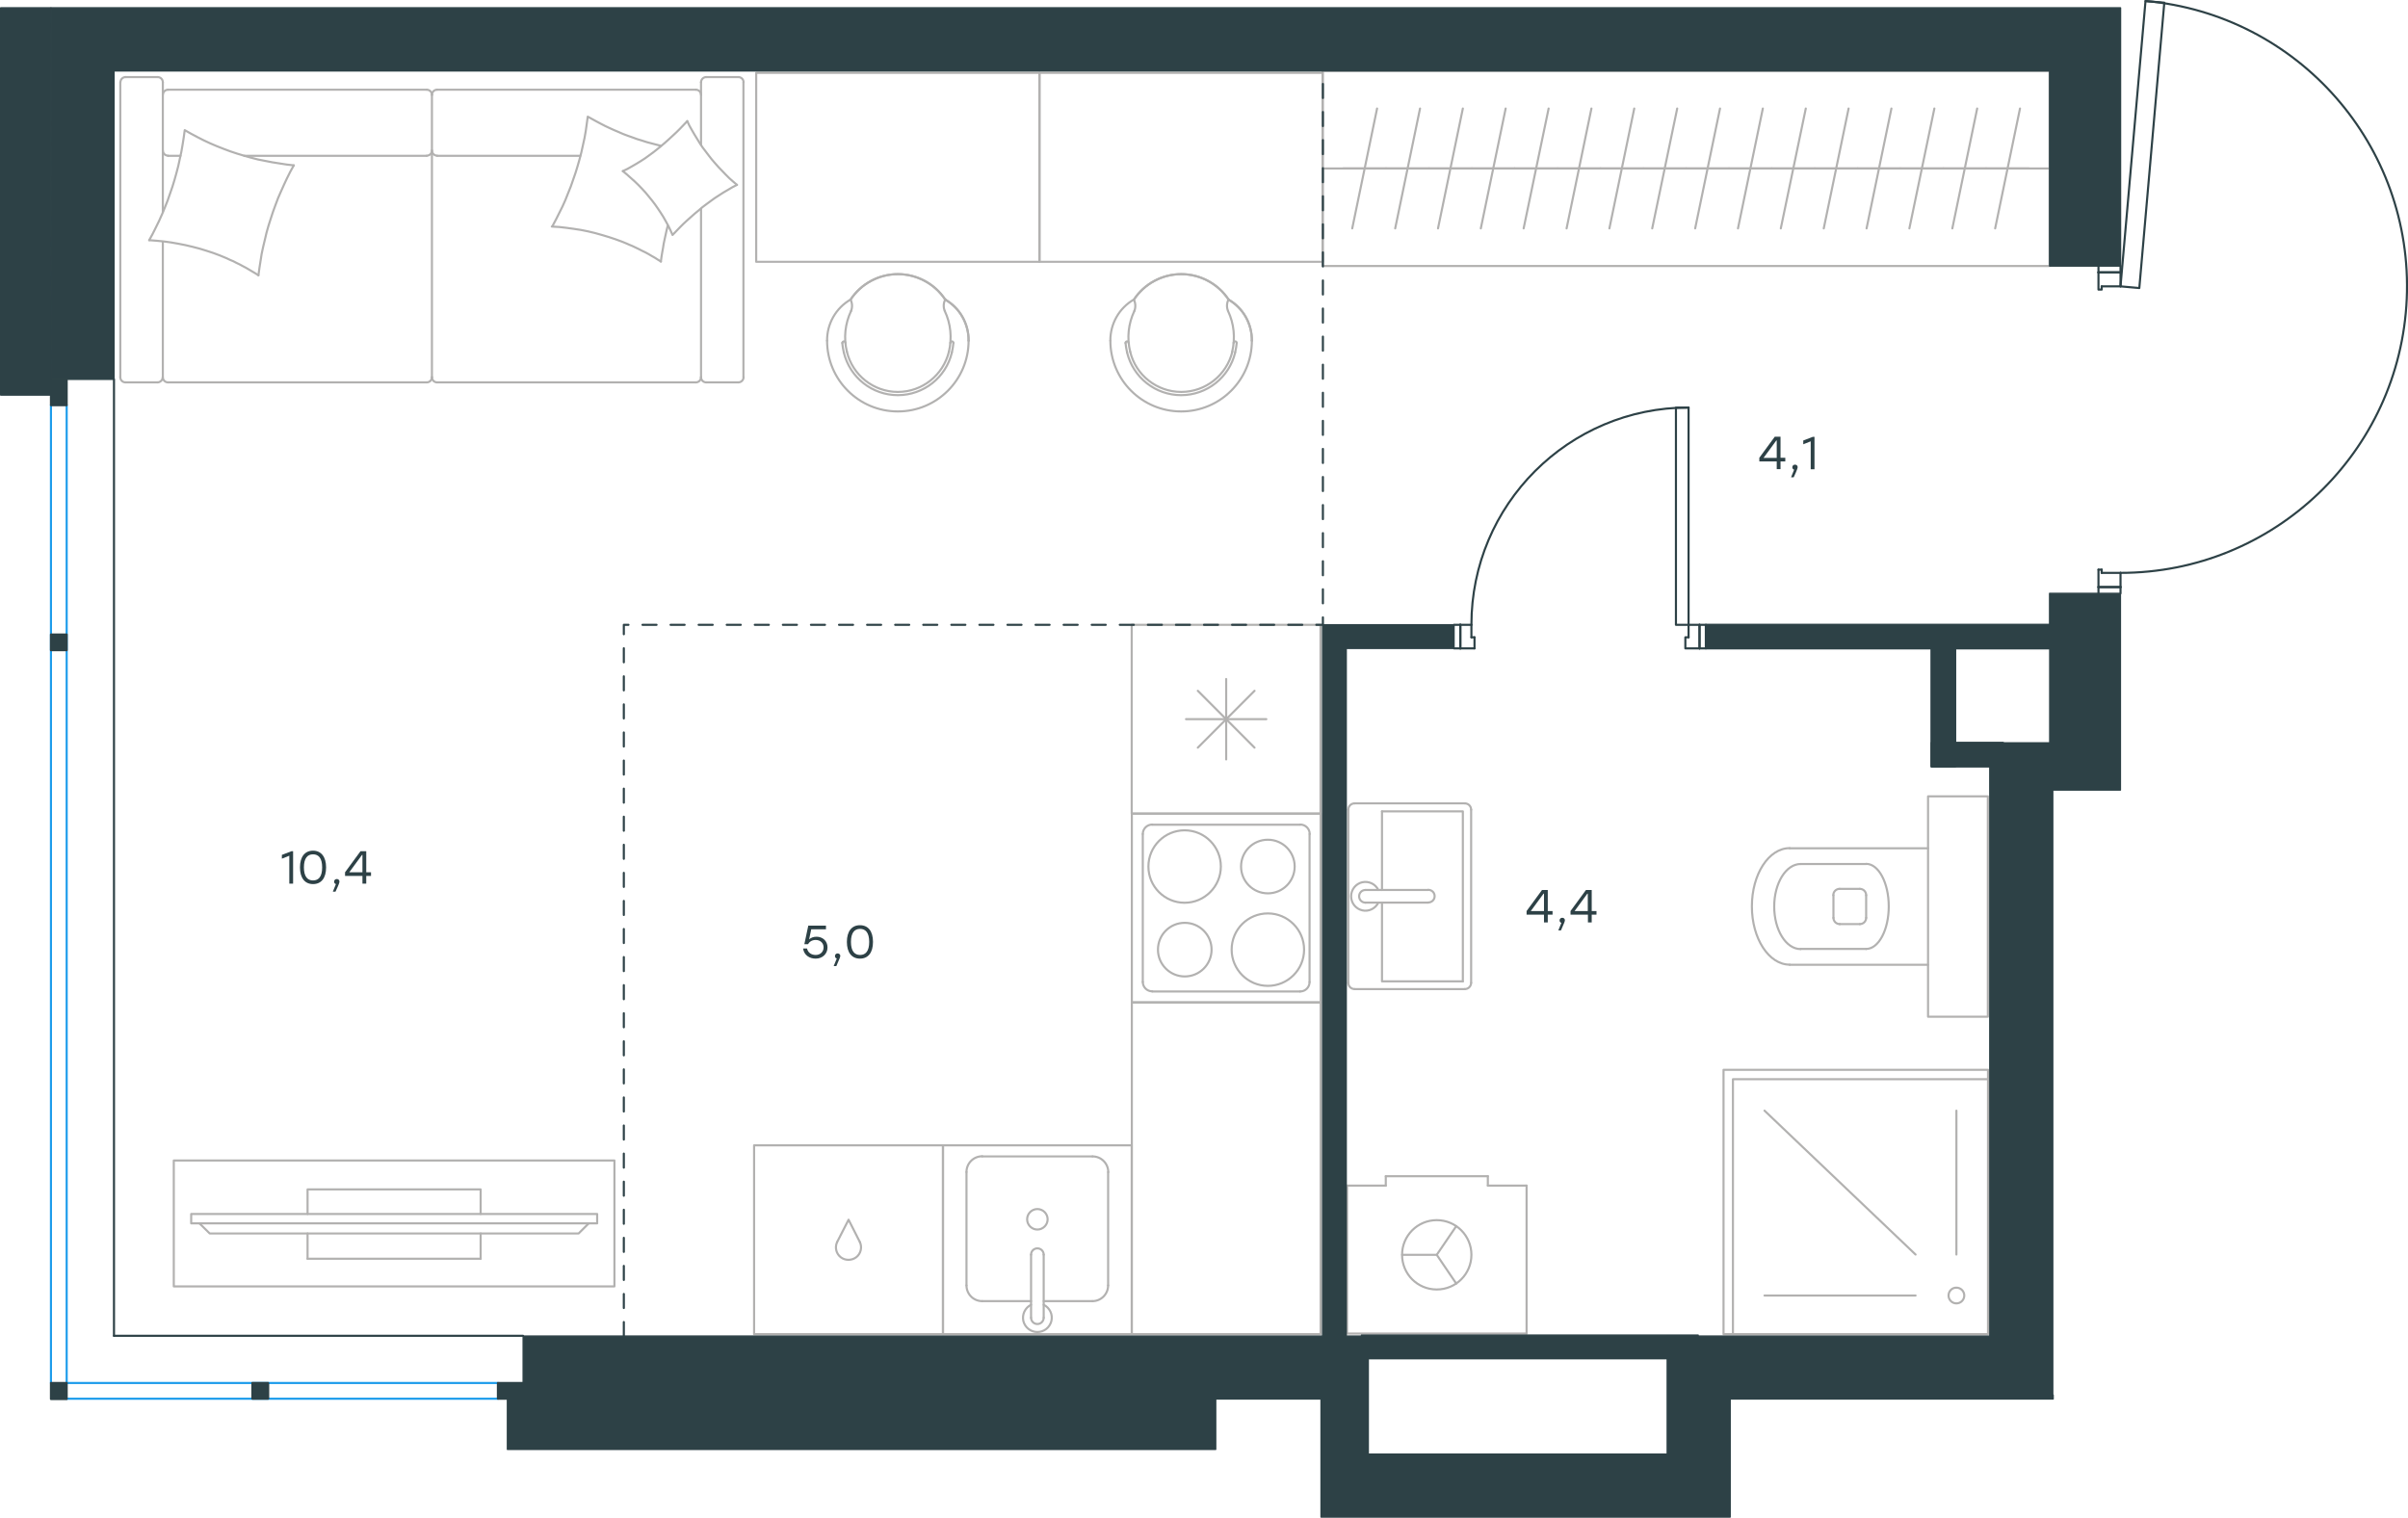<?xml version="1.0" encoding="utf-8"?>
<!-- Generator: Adobe Illustrator 26.5.0, SVG Export Plug-In . SVG Version: 6.00 Build 0)  -->
<svg version="1.1" id="Слой_1" xmlns="http://www.w3.org/2000/svg" xmlns:xlink="http://www.w3.org/1999/xlink" x="0px" y="0px"
	 viewBox="0 0 1715.4 1081.2" style="enable-background:new 0 0 1715.4 1081.2;" xml:space="preserve">
<style type="text/css">
	.st0{fill:none;stroke:#B2B1B0;stroke-width:1.5;stroke-linecap:round;stroke-linejoin:round;stroke-miterlimit:22.926;}
	.st1{fill:none;stroke:#2D4146;stroke-width:1.5;stroke-linecap:round;stroke-linejoin:round;stroke-miterlimit:22.926;}
	.st2{fill:none;stroke:#1D9CEB;stroke-width:1.5;stroke-linecap:round;stroke-linejoin:round;stroke-miterlimit:22.926;}
	
		.st3{fill:none;stroke:#2D4146;stroke-width:1.5;stroke-linecap:round;stroke-linejoin:round;stroke-miterlimit:22.926;stroke-dasharray:10,10;}
	.st4{fill:#2D4146;}
	.st5{fill:#2D4146;stroke:#2D4146;stroke-linecap:round;stroke-linejoin:round;stroke-miterlimit:10;}
</style>
<path class="st0" d="M1310.5,633.2c-2.5,0-4.5,2-4.5,4.5"/>
<path class="st0" d="M1306.1,653.8c0,2.5,2,4.5,4.5,4.5"/>
<path class="st0" d="M1329.4,637.7c0-2.5-2-4.5-4.5-4.5"/>
<path class="st0" d="M1324.9,658.3c2.5,0,4.5-2,4.5-4.5"/>
<line class="st0" x1="1324.9" y1="633.2" x2="1310.5" y2="633.2"/>
<line class="st0" x1="1306.1" y1="637.7" x2="1306.1" y2="653.9"/>
<line class="st0" x1="1310.5" y1="658.3" x2="1324.9" y2="658.3"/>
<line class="st0" x1="1329.4" y1="653.9" x2="1329.4" y2="637.7"/>
<path class="st0" d="M1329.4,676c8.9,0,16.1-13.6,16.1-30.3c0-16.7-7.2-30.3-16.1-30.3"/>
<line class="st0" x1="1282.7" y1="615.5" x2="1329.4" y2="615.5"/>
<path class="st0" d="M1282.7,615.5c-10.4,0-18.8,13.6-18.8,30.3c0,16.7,8.4,30.3,18.8,30.3"/>
<line class="st0" x1="1282.7" y1="676" x2="1329.4" y2="676"/>
<path class="st0" d="M1274.9,604.2c-14.9,0-26.9,18.6-26.9,41.5c0,22.9,12.1,41.5,26.9,41.5"/>
<line class="st0" x1="1274.9" y1="604.3" x2="1373.5" y2="604.3"/>
<line class="st0" x1="1274.9" y1="687.3" x2="1373.5" y2="687.3"/>
<rect x="1373.5" y="567.3" class="st0" width="42.6" height="157"/>
<line class="st0" x1="984.5" y1="634" x2="984.5" y2="578"/>
<polyline class="st0" points="984.5,643 984.5,699.1 1042.1,699.1 "/>
<polyline class="st0" points="1042.1,699.1 1042.1,578 984.5,578 "/>
<path class="st0" d="M1048,576.8c0-2.5-2-4.5-4.5-4.5"/>
<path class="st0" d="M1043.5,704.6c2.5,0,4.5-2,4.5-4.5"/>
<path class="st0" d="M965,572.3c-2.5,0-4.5,2-4.5,4.5"/>
<path class="st0" d="M960.5,700.1c0,2.5,2,4.5,4.5,4.5"/>
<path class="st0" d="M1017.5,642.9c2.5,0,4.5-2,4.5-4.5c0-2.5-2-4.5-4.5-4.5"/>
<line class="st0" x1="972.7" y1="634" x2="1017.5" y2="634"/>
<path class="st0" d="M972.7,634c-2.5,0-4.5,2-4.5,4.5c0,2.5,2,4.5,4.5,4.5"/>
<line class="st0" x1="972.7" y1="643" x2="1017.5" y2="643"/>
<path class="st0" d="M981.9,634c-2.1-4.3-6.8-6.5-11.5-5.5c-4.6,1.1-7.9,5.2-7.9,10c0,4.8,3.3,8.9,7.9,10c4.6,1.1,9.4-1.2,11.5-5.5"
	/>
<line class="st0" x1="965" y1="572.3" x2="1043.5" y2="572.3"/>
<line class="st0" x1="1048" y1="576.8" x2="1048" y2="700.1"/>
<line class="st0" x1="1043.5" y1="704.6" x2="965" y2="704.6"/>
<line class="st0" x1="960.5" y1="700.1" x2="960.5" y2="576.8"/>
<g>
	<line class="st0" x1="1059.9" y1="844.6" x2="1059.9" y2="837.9"/>
	<line class="st0" x1="987.2" y1="844.6" x2="987.2" y2="837.9"/>
	<line class="st0" x1="1087.5" y1="844.6" x2="1059.9" y2="844.6"/>
	<line class="st0" x1="959.6" y1="844.6" x2="987.2" y2="844.6"/>
	<polyline class="st0" points="1037.4,914.4 1023.5,893.9 1037.4,873.5 	"/>
	<line class="st0" x1="1023.5" y1="893.9" x2="998.9" y2="893.9"/>
	<path class="st0" d="M1048.2,893.9c0-13.6-11-24.7-24.7-24.7c-13.6,0-24.7,11-24.7,24.7s11,24.7,24.7,24.7
		C1037.2,918.6,1048.2,907.5,1048.2,893.9"/>
	<line class="st0" x1="1087.5" y1="950" x2="1087.5" y2="844.6"/>
	<line class="st0" x1="1059.9" y1="837.9" x2="987.2" y2="837.9"/>
	<polyline class="st0" points="959.6,844.6 959.6,950 1087.5,950 	"/>
</g>
<line class="st0" x1="956.9" y1="120" x2="987.4" y2="120"/>
<line class="st0" x1="981" y1="77.3" x2="963.3" y2="162.7"/>
<line class="st0" x1="987.4" y1="120" x2="1018" y2="120"/>
<line class="st0" x1="1011.6" y1="77.3" x2="993.9" y2="162.7"/>
<line class="st0" x1="1018" y1="120" x2="1048.5" y2="120"/>
<line class="st0" x1="1042.1" y1="77.3" x2="1024.4" y2="162.7"/>
<line class="st0" x1="1048.5" y1="120" x2="1079" y2="120"/>
<line class="st0" x1="1072.6" y1="77.3" x2="1054.9" y2="162.7"/>
<line class="st0" x1="1079" y1="120" x2="1109.6" y2="120"/>
<line class="st0" x1="1103.2" y1="77.3" x2="1085.4" y2="162.7"/>
<line class="st0" x1="1109.6" y1="120" x2="1140.1" y2="120"/>
<line class="st0" x1="1133.7" y1="77.3" x2="1116" y2="162.7"/>
<line class="st0" x1="1140.1" y1="120" x2="1170.7" y2="120"/>
<line class="st0" x1="1164.2" y1="77.3" x2="1146.5" y2="162.7"/>
<line class="st0" x1="1170.7" y1="120" x2="1201.2" y2="120"/>
<line class="st0" x1="1194.8" y1="77.3" x2="1177" y2="162.7"/>
<line class="st0" x1="1201.2" y1="120" x2="1231.7" y2="120"/>
<line class="st0" x1="1225.3" y1="77.3" x2="1207.6" y2="162.7"/>
<line class="st0" x1="1231.7" y1="120" x2="1262.2" y2="120"/>
<line class="st0" x1="1255.8" y1="77.3" x2="1238.1" y2="162.7"/>
<line class="st0" x1="942.2" y1="120" x2="1460.1" y2="120"/>
<line class="st0" x1="1262.2" y1="120" x2="1292.8" y2="120"/>
<line class="st0" x1="1286.4" y1="77.3" x2="1268.6" y2="162.7"/>
<line class="st0" x1="1292.8" y1="120" x2="1323.3" y2="120"/>
<line class="st0" x1="1316.9" y1="77.3" x2="1299.2" y2="162.7"/>
<line class="st0" x1="1323.3" y1="120" x2="1353.8" y2="120"/>
<line class="st0" x1="1347.4" y1="77.3" x2="1329.7" y2="162.7"/>
<line class="st0" x1="1353.8" y1="120" x2="1384.4" y2="120"/>
<line class="st0" x1="1378" y1="77.3" x2="1360.2" y2="162.7"/>
<line class="st0" x1="1384.4" y1="120" x2="1414.9" y2="120"/>
<line class="st0" x1="1408.5" y1="77.3" x2="1390.8" y2="162.7"/>
<line class="st0" x1="1414.9" y1="120" x2="1445.4" y2="120"/>
<line class="st0" x1="1439" y1="77.3" x2="1421.3" y2="162.7"/>
<rect x="942.2" y="50.5" class="st0" width="517.9" height="139"/>
<path class="st0" d="M881,244.3c0-0.6-0.5-1.1-1.1-1.1c-0.6,0-1.1,0.5-1.1,1.1"/>
<path class="st0" d="M804,244.3c0-0.6-0.5-1.1-1.1-1.1c-0.6,0-1.1,0.5-1.1,1.1"/>
<path class="st0" d="M879.9,251c0.5-2.2,0.9-4.5,1.1-6.7"/>
<path class="st0" d="M801.8,244.3c0.2,2.3,0.6,4.5,1.1,6.7"/>
<path class="st0" d="M802.9,251.1c4.3,17.8,20.2,30.4,38.5,30.4c18.3,0,34.3-12.6,38.5-30.4"/>
<path class="st0" d="M791,242.7c0,27.9,22.6,50.4,50.4,50.4c27.9,0,50.4-22.6,50.4-50.4"/>
<path class="st0" d="M807.7,213.4c-10.4,6-16.8,17.2-16.7,29.3"/>
<path class="st0" d="M875.2,213.4c-7.5-11.3-20.2-18.1-33.7-18.1c-13.6,0-26.3,6.8-33.7,18.1"/>
<path class="st0" d="M891.8,242.7c0.1-12.1-6.2-23.3-16.7-29.3"/>
<path class="st0" d="M891.8,242.7c0.1-12.1-6.2-23.3-16.7-29.3"/>
<path class="st0" d="M875.2,213.3c-1.3,2.5-1.5,5.5-0.4,8.1"/>
<path class="st0" d="M877.8,250.5c2.3-9.7,1.3-20-3-29"/>
<path class="st0" d="M805.1,250.5c4,16.8,19.1,28.7,36.4,28.7c17.3,0,32.3-11.9,36.4-28.7"/>
<path class="st0" d="M808.1,221.5c-4.3,9-5.4,19.3-3,29"/>
<path class="st0" d="M808.1,221.5c1-2.6,0.9-5.6-0.4-8.1"/>
<path class="st0" d="M875.2,213.4c-7.5-11.3-20.2-18.1-33.7-18.1c-13.6,0-26.2,6.8-33.7,18.1"/>
<rect x="740.5" y="51.9" class="st0" width="201.8" height="134.6"/>
<path class="st0" d="M679.2,244.3c0-0.6-0.5-1.1-1.1-1.1c-0.6,0-1.1,0.5-1.1,1.1"/>
<path class="st0" d="M602.3,244.3c0-0.6-0.5-1.1-1.1-1.1c-0.6,0-1.1,0.5-1.1,1.1"/>
<path class="st0" d="M678.1,251c0.5-2.2,0.9-4.5,1.1-6.7"/>
<path class="st0" d="M600,244.3c0.2,2.3,0.6,4.5,1.1,6.7"/>
<path class="st0" d="M601.1,251.1c4.3,17.8,20.2,30.4,38.5,30.4c18.3,0,34.3-12.6,38.5-30.4"/>
<path class="st0" d="M589.2,242.7c0,27.9,22.6,50.4,50.4,50.4c27.9,0,50.4-22.6,50.4-50.4"/>
<path class="st0" d="M605.9,213.4c-10.4,6-16.8,17.2-16.7,29.3"/>
<path class="st0" d="M673.4,213.4c-7.5-11.3-20.2-18.1-33.7-18.1c-13.6,0-26.3,6.8-33.7,18.1"/>
<path class="st0" d="M690,242.7c0.1-12.1-6.2-23.3-16.7-29.3"/>
<path class="st0" d="M690,242.7c0.1-12.1-6.2-23.3-16.7-29.3"/>
<path class="st0" d="M673.4,213.3c-1.3,2.5-1.5,5.5-0.4,8.1"/>
<path class="st0" d="M676,250.5c2.3-9.7,1.3-20-3-29"/>
<path class="st0" d="M603.3,250.5c4,16.8,19.1,28.7,36.3,28.7c17.3,0,32.3-11.9,36.4-28.7"/>
<path class="st0" d="M606.3,221.5c-4.3,9-5.4,19.3-3,29"/>
<path class="st0" d="M606.3,221.5c1-2.6,0.9-5.6-0.4-8.1"/>
<path class="st0" d="M673.3,213.4c-7.5-11.3-20.2-18.1-33.7-18.1c-13.6,0-26.2,6.8-33.7,18.1"/>
<rect x="538.7" y="51.9" class="st0" width="201.8" height="134.6"/>
<g>
	<line class="st0" x1="1364.6" y1="893.7" x2="1257" y2="791.2"/>
	<line class="st0" x1="1393.7" y1="893.7" x2="1393.7" y2="791.2"/>
	<line class="st0" x1="1364.6" y1="922.9" x2="1257" y2="922.9"/>
	<path class="st0" d="M1388.1,922.9c0,3.1,2.5,5.6,5.6,5.6c3.1,0,5.6-2.5,5.6-5.6c0-3.1-2.5-5.6-5.6-5.6
		C1390.6,917.2,1388.1,919.8,1388.1,922.9"/>
	<polyline class="st0" points="1416.1,768.8 1234.5,768.8 1234.5,950.4 	"/>
	<rect x="1227.8" y="762.1" class="st0" width="188.4" height="188.3"/>
</g>
<line class="st0" x1="116" y1="151" x2="116" y2="58.6"/>
<line class="st0" x1="303.9" y1="111" x2="174" y2="111"/>
<line class="st0" x1="499.4" y1="103.1" x2="499.4" y2="58.6"/>
<polyline class="st0" points="489.6,86.3 491.1,89.5 492.9,92.7 494.7,95.8 496.6,98.9 498.5,102 500.5,105 502.7,107.9 
	504.9,110.8 507.1,113.6 509.5,116.4 511.9,119.1 514.4,121.7 516.9,124.3 519.5,126.9 522.2,129.3 525,131.7 "/>
<polyline class="st0" points="475.7,160.8 474.9,163.9 474.2,167.1 473.5,170.3 472.8,173.6 472.3,176.8 471.7,180.1 471.2,183.2 
	470.8,186.3 "/>
<polyline class="st0" points="443.7,121.9 447,120.3 450.2,118.5 453.3,116.7 456.4,114.8 459.5,112.8 462.4,110.7 465.4,108.5 
	468.2,106.3 471,104 473.8,101.6 476.5,99.2 479.2,96.7 481.9,94.2 484.5,91.6 487,89 489.6,86.3 "/>
<polyline class="st0" points="106.3,171.1 108.8,166.5 111.1,161.9 113.4,157.2 115.5,152.5 117.5,147.7 119.4,142.9 121.1,138 
	122.8,133.1 124.3,128.2 125.7,123.2 127,118.2 128.1,113.1 129.2,108.1 130.1,102.9 130.9,97.8 131.6,92.7 136,95.2 140.5,97.6 
	145,99.9 149.7,102.1 154.4,104.1 159.2,106 164,107.8 168.8,109.4 173.8,110.9 178.7,112.3 183.7,113.6 188.8,114.6 193.9,115.6 
	199,116.4 204.1,117.2 209.3,117.8 "/>
<polyline class="st0" points="470.8,186.3 468.7,185 466.5,183.6 464.2,182.3 462,181 459.8,179.8 457.5,178.7 455.2,177.5 
	452.9,176.4 450.6,175.3 448.2,174.3 445.9,173.3 443.5,172.3 438.6,170.5 433.8,168.9 428.8,167.4 423.8,166 418.8,164.8 
	413.8,163.8 408.6,163 403.5,162.3 398.3,161.7 393.1,161.4 "/>
<polyline class="st0" points="393.7,160.8 396.1,156.3 398.4,151.7 400.7,147.1 402.8,142.4 404.7,137.6 406.6,132.9 408.3,128 
	410,123.1 411.5,118.2 412.9,113.3 414.2,108.3 415.3,103.3 416.4,98.3 417.3,93.2 418,88.2 418.7,83.1 421.8,84.8 424.9,86.5 
	428.1,88.2 431.2,89.8 434.4,91.3 437.5,92.7 440.8,94.1 444,95.5 447.2,96.7 450.6,97.9 453.9,99.1 457.2,100.1 460.6,101.2 
	464,102.1 467.4,103 470.9,103.9 "/>
<polyline class="st0" points="184.1,196.1 181.9,194.7 179.7,193.4 177.5,192.1 175.3,190.8 173,189.6 170.8,188.4 168.5,187.3 
	166.2,186.1 163.8,185.1 161.5,184 159.1,183 156.7,182 151.9,180.2 147,178.6 142.1,177.1 137.1,175.8 132,174.6 126.9,173.6 
	121.8,172.7 116.7,172 111.5,171.5 106.3,171.1 "/>
<polyline class="st0" points="525,131.7 521.7,133.4 518.5,135.3 515.4,137.1 512.3,139.1 509.2,141.1 506.3,143.2 503.3,145.4 
	500.5,147.5 497.7,149.9 494.9,152.2 492.2,154.6 489.5,157 486.8,159.5 484.2,162.1 481.7,164.7 479.1,167.4 477.7,164.2 
	476.1,160.9 474.4,157.8 472.6,154.6 470.7,151.6 468.7,148.6 466.6,145.6 464.4,142.7 462.1,139.9 459.8,137.1 457.3,134.4 
	454.7,131.7 452.1,129.2 449.3,126.7 446.6,124.3 443.7,121.9 "/>
<polyline class="st0" points="209.3,117.8 206.8,122.3 204.5,126.9 202.3,131.6 200.2,136.3 198.1,141.1 196.3,145.9 194.5,150.8 
	192.9,155.7 191.3,160.7 189.9,165.6 188.7,170.7 187.5,175.7 186.4,180.8 185.6,185.9 184.8,191 184.1,196.1 "/>
<path class="st0" d="M307.7,107.2c0,2,1.7,3.7,3.7,3.7"/>
<line class="st0" x1="311.4" y1="111" x2="413.4" y2="111"/>
<path class="st0" d="M116,107.2c0,2,1.7,3.7,3.7,3.7"/>
<path class="st0" d="M304,110.9c2.1,0,3.7-1.7,3.7-3.7"/>
<line class="st0" x1="128.6" y1="111" x2="119.7" y2="111"/>
<path class="st0" d="M499.4,67.6c0-2.1-1.7-3.7-3.7-3.7"/>
<path class="st0" d="M495.7,272.4c2.1,0,3.7-1.7,3.7-3.7"/>
<path class="st0" d="M311.4,63.9c-2.1,0-3.7,1.7-3.7,3.7"/>
<path class="st0" d="M307.7,268.7c0,2.1,1.7,3.7,3.7,3.7"/>
<line class="st0" x1="311.4" y1="63.9" x2="495.7" y2="63.9"/>
<line class="st0" x1="495.7" y1="272.4" x2="311.4" y2="272.4"/>
<path class="st0" d="M119.7,63.9c-2,0-3.7,1.7-3.7,3.7"/>
<path class="st0" d="M116,268.7c0,2.1,1.7,3.7,3.7,3.7"/>
<path class="st0" d="M116,58.6c0-2.1-1.7-3.7-3.7-3.7"/>
<path class="st0" d="M307.7,67.6c0-2.1-1.7-3.7-3.7-3.7"/>
<path class="st0" d="M304,272.4c2.1,0,3.7-1.7,3.7-3.7"/>
<path class="st0" d="M526,272.4c2,0,3.7-1.7,3.7-3.7"/>
<path class="st0" d="M499.4,268.7c0,2.1,1.7,3.7,3.7,3.7"/>
<path class="st0" d="M529.7,58.6c0-2.1-1.7-3.7-3.7-3.7"/>
<path class="st0" d="M503.1,54.9c-2,0-3.7,1.7-3.7,3.7"/>
<path class="st0" d="M89.5,54.9c-2.1,0-3.7,1.7-3.7,3.7"/>
<path class="st0" d="M112.2,272.4c2,0,3.7-1.7,3.7-3.7"/>
<path class="st0" d="M85.7,268.7c0,2.1,1.7,3.7,3.7,3.7"/>
<line class="st0" x1="303.9" y1="63.9" x2="119.7" y2="63.9"/>
<line class="st0" x1="307.7" y1="268.7" x2="307.7" y2="67.6"/>
<line class="st0" x1="119.7" y1="272.4" x2="303.9" y2="272.4"/>
<line class="st0" x1="529.6" y1="58.6" x2="529.6" y2="268.7"/>
<line class="st0" x1="525.9" y1="272.4" x2="503.1" y2="272.4"/>
<line class="st0" x1="499.4" y1="268.7" x2="499.4" y2="148.8"/>
<line class="st0" x1="503.1" y1="54.9" x2="525.9" y2="54.9"/>
<line class="st0" x1="116" y1="172.3" x2="116" y2="268.7"/>
<line class="st0" x1="112.2" y1="272.4" x2="89.4" y2="272.4"/>
<line class="st0" x1="85.7" y1="268.7" x2="85.7" y2="58.6"/>
<line class="st0" x1="89.4" y1="54.9" x2="112.2" y2="54.9"/>
<rect x="123.8" y="826.7" class="st0" width="313.9" height="89.7"/>
<line class="st0" x1="342.4" y1="896.7" x2="342.4" y2="878.7"/>
<line class="st0" x1="219.1" y1="896.7" x2="219.1" y2="878.7"/>
<polyline class="st0" points="142.2,871.6 149.4,878.7 412.2,878.7 419.3,871.6 "/>
<rect x="136.2" y="864.8" class="st0" width="289.2" height="6.7"/>
<polyline class="st0" points="219.1,864.8 219.1,847.3 342.4,847.3 342.4,864.8 "/>
<line class="st0" x1="342.4" y1="896.7" x2="219.1" y2="896.7"/>
<line class="st1" x1="1510.6" y1="418.2" x2="1510.6" y2="422.7"/>
<polyline class="st1" points="1510.6,189.5 1510.6,194 1510.6,204 "/>
<line class="st1" x1="1510.6" y1="408.1" x2="1510.6" y2="418.2"/>
<path class="st1" d="M1510.6,408.1c109.2,0,199.1-86,203.9-195.2c4.8-109.1-77.3-202.6-186.1-212.2"/>
<line class="st1" x1="1494.9" y1="418.2" x2="1494.9" y2="405.8"/>
<line class="st1" x1="1494.9" y1="194" x2="1494.9" y2="189.5"/>
<line class="st1" x1="1510.6" y1="204" x2="1497.2" y2="204"/>
<polyline class="st1" points="1494.9,194 1494.9,206.3 1497.2,206.3 1497.2,204 "/>
<line class="st1" x1="1497.2" y1="408.1" x2="1497.2" y2="405.8"/>
<line class="st1" x1="1494.9" y1="422.7" x2="1494.9" y2="418.2"/>
<line class="st1" x1="1510.6" y1="408.1" x2="1497.2" y2="408.1"/>
<line class="st1" x1="1497.2" y1="405.8" x2="1494.9" y2="405.8"/>
<line class="st1" x1="1510.6" y1="194" x2="1494.9" y2="194"/>
<line class="st1" x1="1510.6" y1="418.2" x2="1494.9" y2="418.2"/>
<line class="st1" x1="1510.6" y1="194" x2="1494.9" y2="194"/>
<line class="st1" x1="1510.6" y1="418.2" x2="1494.9" y2="418.2"/>
<polygon class="st1" points="1528.4,0.8 1541.8,1.9 1537.5,50.9 1524,205.2 1510.6,204 1514.9,154.9 "/>
<line class="st1" x1="1040.3" y1="445.1" x2="1035.8" y2="445.1"/>
<polyline class="st1" points="1215.2,445.1 1210.7,445.1 1202.9,445.1 "/>
<line class="st1" x1="1048.2" y1="445.1" x2="1040.3" y2="445.1"/>
<path class="st1" d="M1202.9,290.3c-85.5,0-154.7,69.3-154.7,154.7"/>
<line class="st1" x1="1040.3" y1="461.9" x2="1050.4" y2="461.9"/>
<line class="st1" x1="1210.7" y1="461.9" x2="1215.2" y2="461.9"/>
<line class="st1" x1="1202.9" y1="445.1" x2="1202.9" y2="454"/>
<polyline class="st1" points="1210.7,461.9 1200.6,461.9 1200.6,454 1202.9,454 "/>
<line class="st1" x1="1048.2" y1="454" x2="1050.4" y2="454"/>
<line class="st1" x1="1035.8" y1="461.9" x2="1040.3" y2="461.9"/>
<line class="st1" x1="1048.2" y1="445.1" x2="1048.2" y2="454"/>
<line class="st1" x1="1050.4" y1="454" x2="1050.4" y2="461.9"/>
<line class="st1" x1="1210.7" y1="445.1" x2="1210.7" y2="461.9"/>
<line class="st1" x1="1040.3" y1="445.1" x2="1040.3" y2="461.9"/>
<line class="st1" x1="1210.7" y1="445.1" x2="1210.7" y2="461.9"/>
<line class="st1" x1="1040.3" y1="445.1" x2="1040.3" y2="461.9"/>
<polygon class="st1" points="1202.9,395.7 1202.9,290.4 1193.9,290.4 1193.9,339.5 1193.9,445.1 1202.9,445.1 "/>
<rect x="1215.2" y="445.1" class="st1" width="251.7" height="16.8"/>
<rect x="1376" y="457.4" class="st1" width="16.8" height="88.6"/>
<rect x="1376" y="529.2" class="st1" width="50.9" height="16.8"/>
<g>
	<rect x="806.3" y="714.1" class="st0" width="134.5" height="236.3"/>
	<line class="st0" x1="853.3" y1="492.1" x2="893.7" y2="532.6"/>
	<line class="st0" x1="893.7" y1="492.1" x2="853.3" y2="532.6"/>
	<line class="st0" x1="844.9" y1="512.3" x2="902.1" y2="512.3"/>
	<line class="st0" x1="873.5" y1="483.7" x2="873.5" y2="541"/>
	<rect x="806.2" y="445.1" class="st0" width="134.5" height="134.5"/>
	<path class="st0" d="M877.4,676.5c0,14.2,11.6,25.8,25.8,25.8c14.2,0,25.8-11.5,25.8-25.8c0-14.2-11.6-25.8-25.8-25.8
		C888.9,650.7,877.4,662.2,877.4,676.5"/>
	<path class="st0" d="M824.9,676.5c0,10.5,8.5,19.1,19.1,19.1c10.5,0,19.1-8.5,19.1-19.1c0-10.5-8.5-19.1-19.1-19.1
		C833.4,657.4,824.9,665.9,824.9,676.5"/>
	<path class="st0" d="M818.1,617.3c0,14.2,11.5,25.8,25.8,25.8c14.2,0,25.8-11.6,25.8-25.8c0-14.2-11.5-25.8-25.8-25.8
		C829.7,591.5,818.1,603,818.1,617.3"/>
	<path class="st0" d="M884.1,617.3c0,10.5,8.5,19.1,19.1,19.1c10.5,0,19.1-8.5,19.1-19.1c0-10.5-8.5-19.1-19.1-19.1
		C892.6,598.2,884.1,606.7,884.1,617.3"/>
	<path class="st0" d="M814.1,699.5c0,3.7,3,6.7,6.7,6.7"/>
	<path class="st0" d="M926.2,706.3c3.7,0,6.7-3,6.7-6.7"/>
	<path class="st0" d="M820.8,587.4c-3.7,0-6.7,3-6.7,6.7"/>
	<path class="st0" d="M933,594.1c0-3.7-3-6.7-6.7-6.7"/>
	<line class="st0" x1="820.8" y1="706.3" x2="926.2" y2="706.3"/>
	<line class="st0" x1="814.1" y1="594.2" x2="814.1" y2="699.6"/>
	<line class="st0" x1="926.2" y1="587.5" x2="820.8" y2="587.5"/>
	<line class="st0" x1="932.9" y1="699.6" x2="932.9" y2="594.2"/>
	<rect x="806.3" y="579.6" class="st0" width="134.5" height="134.5"/>
	<line class="st0" x1="699.7" y1="926.9" x2="734.5" y2="926.9"/>
	<path class="st0" d="M731.7,868.6c0,4,3.3,7.3,7.3,7.3c4,0,7.3-3.3,7.3-7.3c0-4-3.3-7.3-7.3-7.3C735,861.3,731.7,864.6,731.7,868.6
		"/>
	<path class="st0" d="M743.5,893.8c0-2.5-2-4.5-4.5-4.5c-2.5,0-4.5,2-4.5,4.5"/>
	<line class="st0" x1="734.5" y1="938.7" x2="734.5" y2="893.8"/>
	<path class="st0" d="M734.5,938.7c0,2.5,2,4.5,4.5,4.5c2.5,0,4.5-2,4.5-4.5"/>
	<line class="st0" x1="743.5" y1="938.7" x2="743.5" y2="893.8"/>
	<path class="st0" d="M734.5,929.5c-4.3,2.1-6.5,6.9-5.5,11.5c1.1,4.6,5.2,7.9,10,7.9c4.8,0,8.9-3.3,10-7.9
		c1.1-4.6-1.2-9.4-5.5-11.5"/>
	<path class="st0" d="M688.5,915.7c0,6.2,5,11.2,11.2,11.2"/>
	<path class="st0" d="M778.2,926.9c6.2,0,11.2-5,11.2-11.2"/>
	<path class="st0" d="M699.7,823.7c-6.2,0-11.2,5-11.2,11.2"/>
	<path class="st0" d="M789.5,835c0-6.2-5-11.2-11.2-11.2"/>
	<line class="st0" x1="688.5" y1="915.7" x2="688.5" y2="835"/>
	<line class="st0" x1="699.7" y1="823.8" x2="778.2" y2="823.8"/>
	<line class="st0" x1="789.4" y1="835" x2="789.4" y2="915.7"/>
	<line class="st0" x1="778.2" y1="926.9" x2="743.5" y2="926.9"/>
	<rect x="671.7" y="815.9" class="st0" width="134.5" height="134.5"/>
	<path class="st0" d="M596.3,884.9c-1.7,3.8-0.6,8.2,2.6,10.7c3.2,2.5,7.8,2.5,11.1,0c3.2-2.5,4.3-7,2.6-10.7"/>
	<polyline class="st0" points="612.6,884.9 604.5,868.9 596.3,884.9 	"/>
	<rect x="537.2" y="815.9" class="st0" width="134.6" height="134.5"/>
</g>
<line class="st1" x1="372.6" y1="951.6" x2="81.2" y2="951.6"/>
<line class="st2" x1="354.7" y1="996.4" x2="47.5" y2="996.4"/>
<line class="st2" x1="354.7" y1="985.2" x2="47.5" y2="985.2"/>
<rect x="354.7" y="985.2" class="st1" width="18" height="11.2"/>
<rect x="179.8" y="985.2" class="st1" width="11.2" height="11.2"/>
<line class="st2" x1="36.3" y1="985.2" x2="36.3" y2="288.6"/>
<line class="st2" x1="47.5" y1="985.2" x2="47.5" y2="288.6"/>
<line class="st1" x1="81.2" y1="951.6" x2="81.2" y2="270.2"/>
<rect x="36.3" y="985.2" class="st1" width="11.2" height="11.4"/>
<rect x="36.3" y="452" class="st1" width="11.2" height="11.2"/>
<rect x="36.3" y="270.6" class="st1" width="11.2" height="18"/>
<polyline class="st3" points="444.4,951.8 444.4,445.1 942.4,445.1 942.4,50.5 "/>
<g>
	<path class="st4" d="M1271.8,328.7h-3.4v5.5h-2.7v-5.5h-12.4v-2.6l11-15h4.1v15h3.4V328.7z M1265.7,326.2v-12.4h-0.3l-9.1,12.4
		L1265.7,326.2z"/>
	<path class="st4" d="M1277.8,340h-1.9l2.2-5.4c-0.8-0.2-1.3-0.9-1.3-1.7c0-1.1,0.8-1.9,1.9-1.9c0.8,0,1.9,0.4,1.9,1.9
		C1280.5,333.4,1280.5,334.2,1277.8,340z"/>
	<path class="st4" d="M1292.6,311.2v23.1h-2.7v-19.9l-5.3,2.1v-2.7l6.8-2.6H1292.6z"/>
</g>
<g>
	<path class="st4" d="M589.5,674.9c0,4.7-3.7,8-8.4,8c-4.4,0-8.3-2.4-9-7.2h2.8c0.7,3,3.1,4.6,6.2,4.6c3.3,0,5.6-2.3,5.6-5.4
		c0-3.2-2.4-5.3-5.6-5.3c-2.6,0-4.4,1.2-5.5,3H573l2.8-13.2h12.6v2.6h-10.5l-1.5,7.2c1.3-1.2,3-1.9,5.3-1.9
		C585.9,667.3,589.5,670.2,589.5,674.9z"/>
	<path class="st4" d="M595.8,688.2h-1.9l2.2-5.4c-0.8-0.2-1.3-0.9-1.3-1.7c0-1.1,0.8-1.9,1.9-1.9c0.8,0,1.9,0.4,1.9,1.9
		C598.5,681.7,598.4,682.4,595.8,688.2z"/>
	<path class="st4" d="M621.9,671c0,7.6-3.4,11.9-9.3,11.9c-5.8,0-9.3-4.3-9.3-11.9s3.5-11.9,9.3-11.9
		C618.5,659.1,621.9,663.4,621.9,671z M619.2,671c0-6.6-2.6-9.3-6.5-9.3s-6.5,2.7-6.5,9.3c0,6.6,2.6,9.3,6.5,9.3
		S619.2,677.6,619.2,671z"/>
</g>
<g>
	<path class="st4" d="M208.8,606.4v23.1h-2.7v-19.9l-5.3,2.1V609l6.8-2.6H208.8z"/>
	<path class="st4" d="M232.3,617.9c0,7.6-3.4,11.9-9.3,11.9c-5.8,0-9.3-4.3-9.3-11.9s3.5-11.9,9.3-11.9
		C228.8,606,232.3,610.4,232.3,617.9z M229.5,617.9c0-6.6-2.6-9.3-6.5-9.3s-6.5,2.7-6.5,9.3c0,6.6,2.6,9.3,6.5,9.3
		S229.5,624.6,229.5,617.9z"/>
	<path class="st4" d="M239,635.2h-1.9l2.2-5.4c-0.8-0.2-1.3-0.9-1.3-1.7c0-1.1,0.8-1.9,1.9-1.9c0.8,0,1.9,0.4,1.9,1.9
		C241.8,628.6,241.7,629.4,239,635.2z"/>
	<path class="st4" d="M264.3,624h-3.4v5.5h-2.7V624h-12.4v-2.6l11-15h4.1v15h3.4V624z M258.2,621.4V609h-0.3l-9.1,12.4L258.2,621.4z
		"/>
</g>
<g>
	<path class="st4" d="M1106,651.6h-3.4v5.5h-2.7v-5.5h-12.4V649l11-15h4.1v15h3.4V651.6z M1099.9,649v-12.4h-0.3l-9.1,12.4
		L1099.9,649z"/>
	<path class="st4" d="M1112,662.8h-1.9l2.2-5.4c-0.8-0.2-1.3-0.9-1.3-1.7c0-1.1,0.8-1.9,1.9-1.9c0.8,0,1.9,0.4,1.9,1.9
		C1114.7,656.3,1114.6,657,1112,662.8z"/>
	<path class="st4" d="M1137.3,651.6h-3.4v5.5h-2.7v-5.5h-12.4V649l11-15h4.1v15h3.4V651.6z M1131.1,649v-12.4h-0.3l-9.1,12.4
		L1131.1,649z"/>
</g>
<rect x="354.7" y="985.2" class="st5" width="18" height="11.2"/>
<rect x="179.8" y="985.2" class="st5" width="11.2" height="11.2"/>
<rect x="36.3" y="985.2" class="st5" width="11.2" height="11.4"/>
<rect x="36.3" y="452" class="st5" width="11.2" height="11.2"/>
<polygon class="st5" points="1460.1,5.6 1394,5.6 1349.2,5.6 959.3,5.6 942.2,5.6 81.2,5.6 36.4,5.6 36.4,52.4 36.4,270.2 
	81.2,270.2 81.2,52.4 81.2,50.5 1349.2,50.5 1460.1,50.5 1460.1,189.5 1505,189.5 1510.6,189.5 1510.6,52.4 1510.6,5.6 1505,5.6 "/>
<polygon class="st5" points="36.2,5.6 0.5,5.6 0.5,281.4 36.3,281.4 36.3,288.6 47.5,288.6 47.5,270.6 36.4,270.6 "/>
<path class="st5" d="M1505,422.7h-44.9v22.4h-245v16.8H1376v67.3V546h16.8h24.7v405.8h-185h-44.8v84.1h-213v-28.6v-10.7v-44.8H959
	V461.9h76.8v-16.8h-93.6v10.4v6.4v489.9H866h-44.9H372.7v44.8h-11.2v35.9h127.1h296.6h35.7h0.2H866v-35.9h75.1v10.7v28.6v32.5v12.3
	h3.2v0h243.4h40.8v0h4v-16.8v0v-67.3h185h28.3h16.8v-2.8h-0.3V562.8h42.6h5.6V432.6h0v-9.9H1505z M1460.2,529.2h-33.3v0h-34v-67.3
	h67.3V529.2z"/>
<rect x="969.9" y="951.1" class="st5" width="239.8" height="16.8"/>
</svg>
